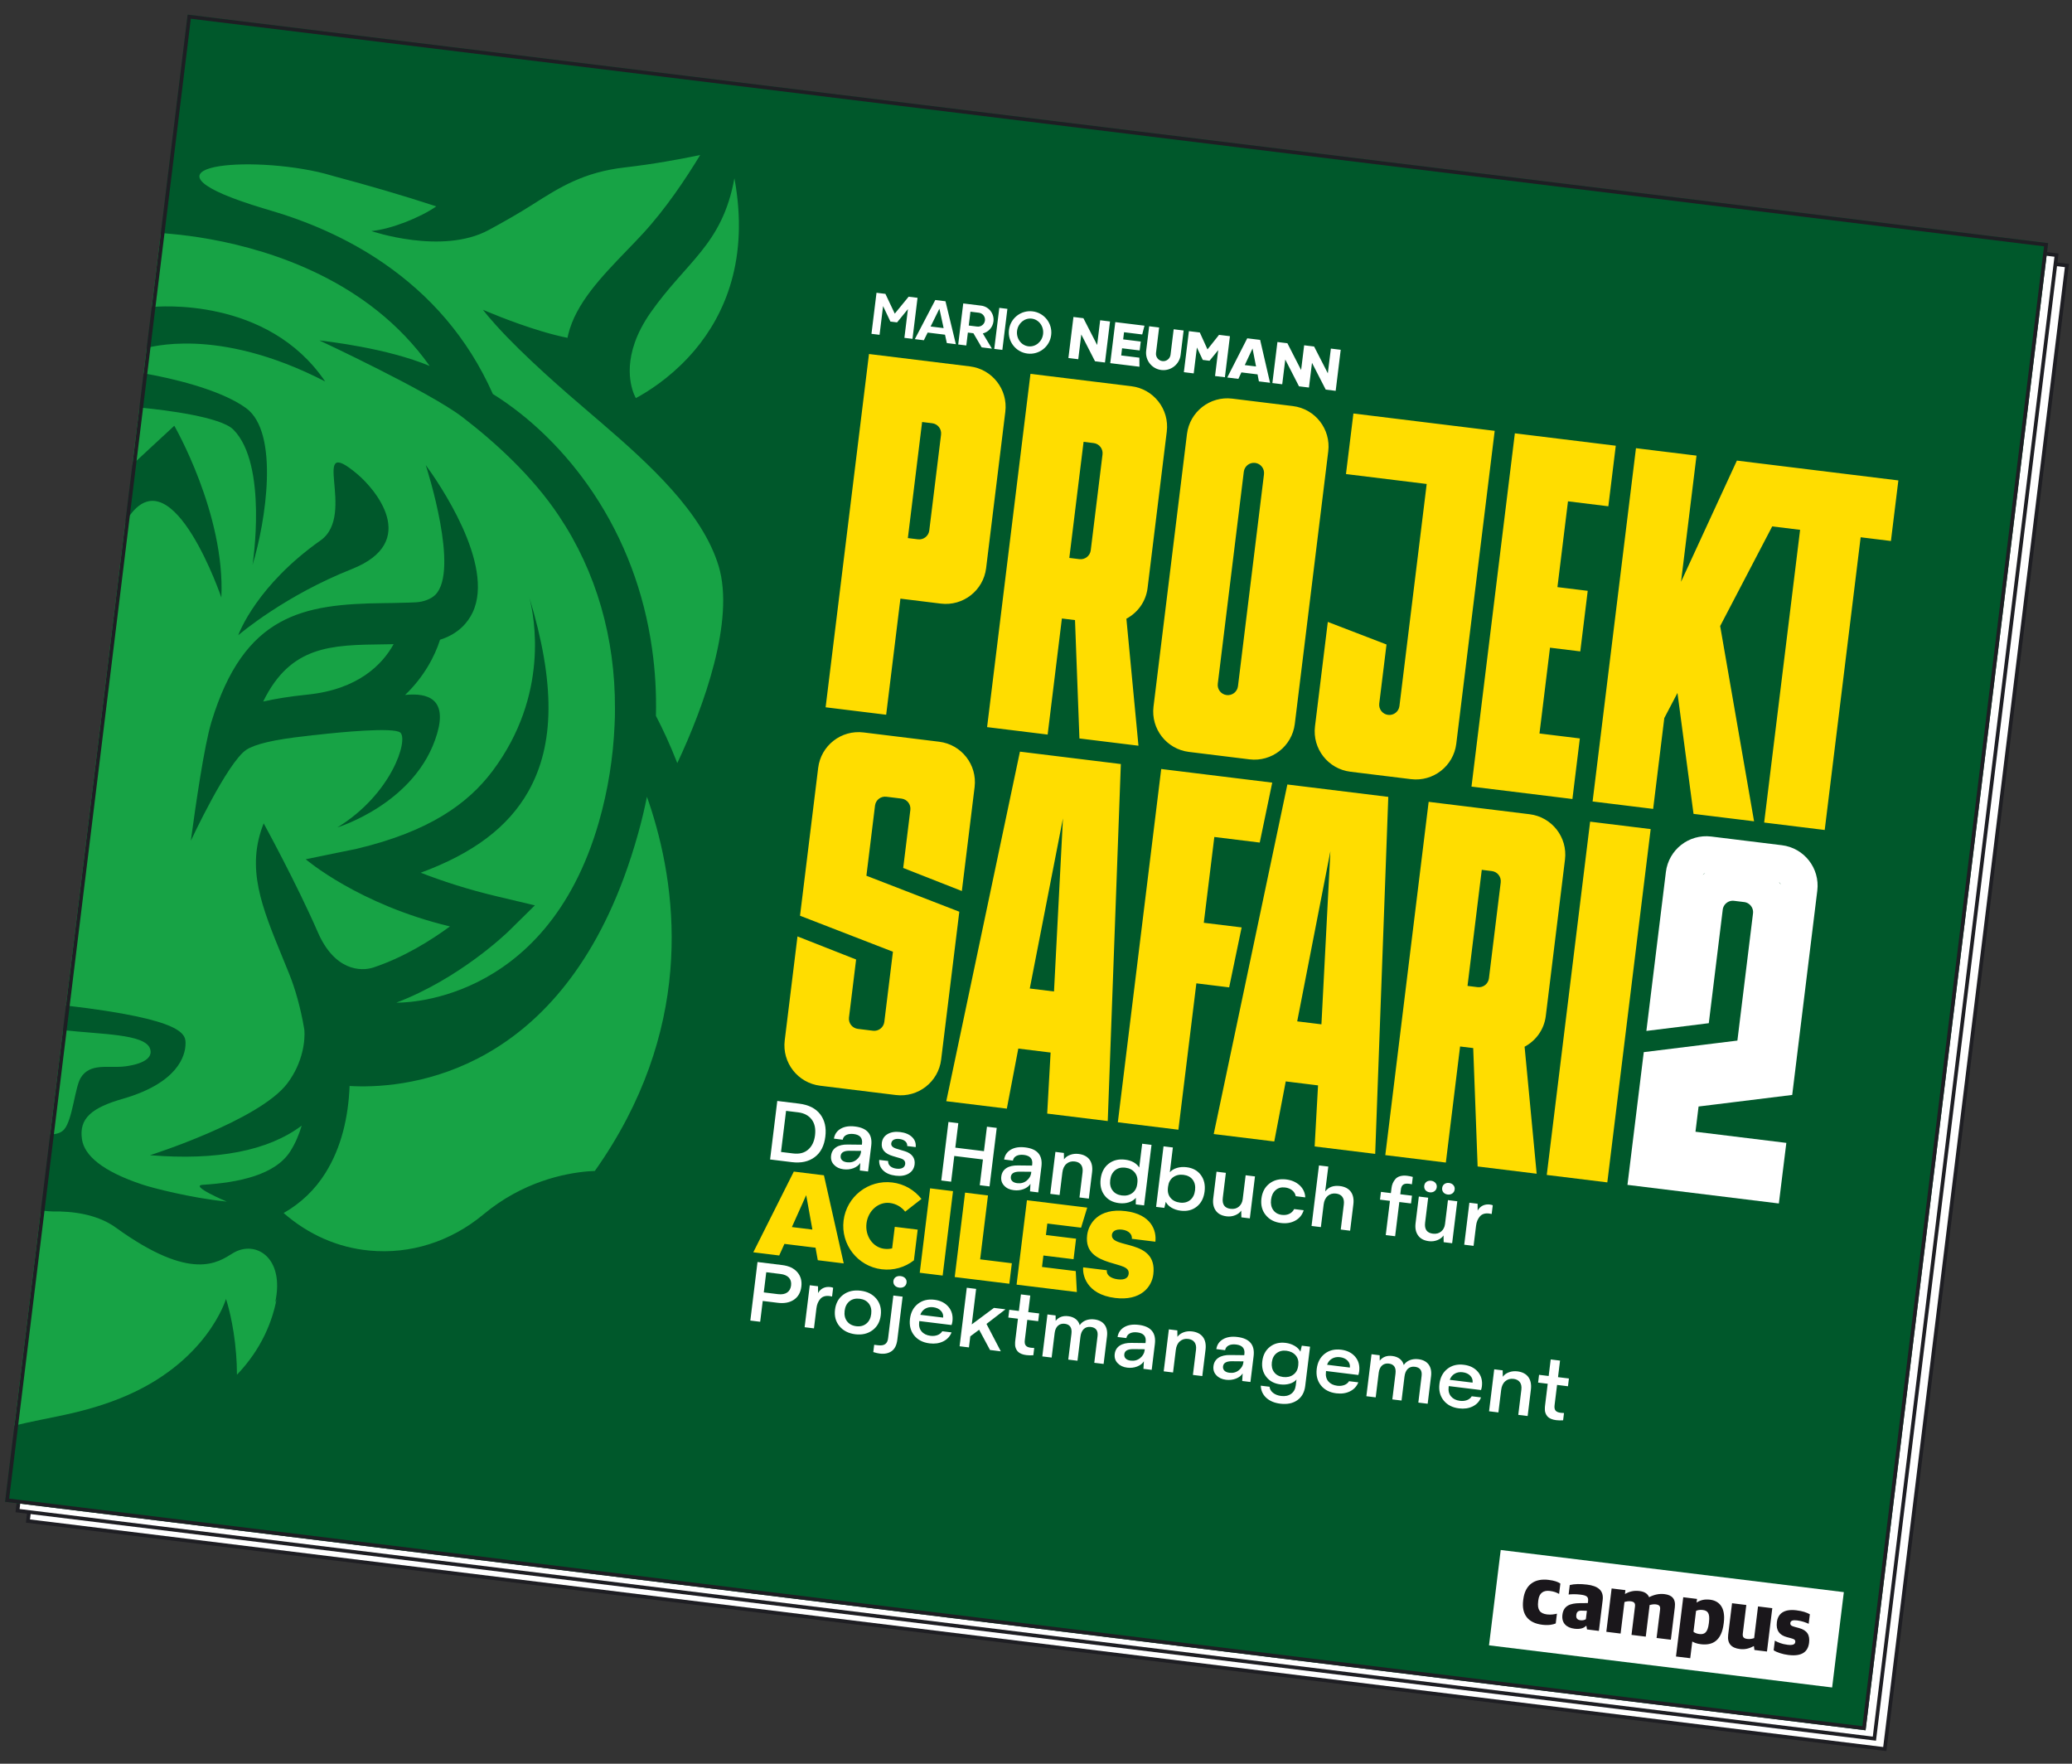 <?xml version="1.0" encoding="utf-8"?>
<!-- Generator: Adobe Illustrator 13.0.0, SVG Export Plug-In . SVG Version: 6.00 Build 14948)  -->
<!DOCTYPE svg PUBLIC "-//W3C//DTD SVG 1.1//EN" "http://www.w3.org/Graphics/SVG/1.1/DTD/svg11.dtd">
<svg version="1.1" id="Ebene_1" xmlns="http://www.w3.org/2000/svg" xmlns:xlink="http://www.w3.org/1999/xlink" x="0px" y="0px"
	 width="282px" height="240px" viewBox="0 0 282 240" enable-background="new 0 0 282 240" xml:space="preserve">
<rect x="0" y="0" width="282" height="240" fill="#333333" stroke="none"/>
<path fill="#FFFFFF" d="M28.589,5.107c-8.262,67.29-16.524,134.579-24.786,201.87c84.24,10.342,168.48,20.686,252.719,31.029
	c8.263-67.289,16.524-134.579,24.787-201.869C197.068,25.793,112.831,15.451,28.589,5.107L28.589,5.107z"/>
<path fill="none" stroke="#1E1E23" stroke-width="0.5" d="M28.589,5.107c-8.262,67.29-16.524,134.579-24.786,201.87
	c84.24,10.342,168.48,20.686,252.719,31.029c8.263-67.289,16.524-134.579,24.787-201.869
	C197.068,25.793,112.831,15.451,28.589,5.107L28.589,5.107z"/>
<path fill="#FFFFFF" d="M27.172,3.689C18.91,70.98,10.648,138.268,2.386,205.559c84.24,10.344,168.479,20.686,252.719,31.031
	c8.263-67.291,16.524-134.58,24.786-201.871C195.651,24.376,111.413,14.033,27.172,3.689L27.172,3.689z"/>
<path fill="none" stroke="#1E1E23" stroke-width="0.5" d="M27.172,3.689C18.91,70.98,10.648,138.268,2.386,205.559
	c84.24,10.344,168.479,20.686,252.719,31.031c8.263-67.291,16.524-134.58,24.786-201.871
	C195.651,24.376,111.413,14.033,27.172,3.689L27.172,3.689z"/>
<polygon fill="#00582B" points="25.537,1.994 0.69,204.359 253.906,235.449 278.754,33.084 25.537,1.994 "/>
<path fill="#17A345" d="M21.888,31.712c0.414,0.028,0.919,0.066,1.499,0.127c5.604,0.508,18.066,2.536,28.014,10.487
	c2.585,2.068,4.996,4.535,7.078,7.473c-5.83-2.437-13.985-3.346-15.009-3.472c0,0,14.954,6.97,19.449,10.418
	c4.454,3.419,9.522,8.01,13.151,13.455c5.102,7.627,7.662,16.626,7.627,26.212c0.009,0.758-0.017,1.524-0.056,2.3
	c-0.188,4.296-0.868,8.726-2.136,13.162c-7.262,25.254-27.557,24.561-27.557,24.561c8.529-3.24,14.876-9.336,15.234-9.678
	l3.616-3.559l-4.946-1.172c-4.189-0.979-7.785-2.178-10.59-3.269c7.177-2.647,11.904-6.229,14.631-11.039
	c3.625-6.397,3.675-14.816,0.147-26.433c0.686,2.615,2.768,13.288-5.032,23.661c-3.349,4.44-8.594,8.196-18.405,10.542l-6.994,1.437
	c0,0,7.171,6.162,19.63,9.14c-2.611,1.918-6.31,4.223-10.411,5.586c-1.746,0.576-5.311,0.422-7.577-4.809
	c-2.928-6.715-7.365-14.803-7.365-14.803c-2.422,6.103-0.308,11.258,2.626,18.405l0.835,2.047c0.799,1.965,1.569,4.625,2.058,7.547
	c0.008,0.035,0.014,0.08,0.019,0.127c0.109,1.234-0.118,4.361-2.328,7.27c-3.845,5.057-18.682,9.762-18.682,9.762
	c9.146,0.75,16.072-0.594,20.645-4.025c-0.367,1.244-0.873,2.416-1.533,3.467c-2.066,3.285-7.143,4.289-11.918,4.586
	c-1.913,0.115,3.27,2.289,3.27,2.289L30.6,163.48c-4.624-0.479-9.873-1.836-11.199-2.281c-5.52-1.83-7.924-3.992-8.244-6.168
	c-0.422-2.834,1.294-4.287,5.562-5.514c7.525-2.164,8.48-5.881,8.528-7.379c0.055-1.361,0.111-3.391-16.266-5.311l8.071-65.732
	c0.219-0.403,0.456-0.759,0.697-1.068c5.864-7.795,12.378,11.279,12.378,11.279c0.536-11.367-6.405-23.37-6.405-23.37l-5.703,5.282
	l0.955-7.772l0.154,0.026c0.124,0.004,0.258,0.021,0.403,0.038c2.882,0.286,10.483,1.208,12.216,2.936
	c4.753,4.745,2.624,18.417,2.624,18.417c1.794-5.864,3.7-17.99-0.886-21.336c-3.655-2.653-10.677-4.138-13.387-4.629
	c-0.222-0.039-0.399-0.07-0.555-0.09l0.43-3.499c0.13,0.128,9.38-3.089,24.281,4.6C36.403,40.314,21.35,41.711,20.688,41.777
	l-0.018,0.128l-0.024-0.066L21.888,31.712L21.888,31.712z M59.249,80.936c-0.581,0.585-1.623,0.965-2.626,1.023
	c-0.626,0.037-1.261,0.049-1.885,0.063c-0.863,0.03-1.712,0.039-2.55,0.049C41.259,82.2,33.23,83.578,28.771,98.251
	c-0.987,3.249-2.167,11.473-2.798,16.155c0,0,4.976-10.686,7.559-12.382c1.157-0.763,3.769-1.392,8.112-1.864
	c0,0,0.149-0.017,0.413-0.053c0.08-0.001,0.172-0.012,0.263-0.022c0.057-0.005,0.115-0.009,0.162-0.026
	c0.184-0.021,0.378-0.044,0.607-0.062c3.154-0.359,10.491-1.075,11.392-0.309c1.133,0.988-1.19,8.393-8.549,12.895
	c0,0,10.807-3.287,13.567-12.776c1.347-4.618-1.171-5.571-4.368-5.24c2.551-2.435,4.037-5.237,4.758-7.514
	c2.529-0.798,3.796-2.372,4.435-3.707c3.102-6.563-4.734-17.816-6.38-20.065C58.165,63.975,62.536,77.642,59.249,80.936
	L59.249,80.936z M47.882,77.437c9.367-3.713,3.129-10.925,0.75-12.924c-6.754-5.682,0.017,5.487-5.011,9.03
	c-8.617,6.079-11.057,12.508-11.195,12.897C32.791,86.135,38.823,81.029,47.882,77.437L47.882,77.437z M41.756,94.53
	c-2.358,0.242-4.32,0.566-5.937,0.934c3.73-7.638,9.245-7.697,16.437-7.785c0.43-0.005,0.873-0.006,1.315-0.02
	C52.061,90.379,48.787,93.834,41.756,94.53L41.756,94.53z M94.573,47.626c-0.329,0.378-0.646,0.747-0.972,1.09
	c-2.614,2.789-5.363,4.544-7.057,5.456c0,0-1.782-2.911-0.149-7.55c0.438-1.259,1.139-2.643,2.181-4.133
	c2.41-3.412,4.793-5.698,6.797-8.199c2.084-2.596,3.744-5.434,4.58-10.035C101.992,35.282,98.627,42.797,94.573,47.626
	L94.573,47.626z M59.381,28.083c-2.152,1.5-6.079,3.087-8.837,3.358c0,0,9.637,3.298,15.986-0.15
	c2.195-1.19,4.116-2.289,5.906-3.427c3.753-2.388,6.993-4.445,12.646-5.086c3.842-0.443,7.394-1.093,10.214-1.686
	c-1.957,3.231-4.712,7.35-7.806,10.701c-0.718,0.783-1.467,1.551-2.206,2.318c-3.397,3.53-6.905,7.148-7.947,11.397
	c-0.043,0.153-0.072,0.307-0.102,0.462c-1.159-0.233-2.386-0.553-3.587-0.915c-4.1-1.227-7.919-2.906-7.919-2.906
	c0.526,0.687,1.149,1.407,1.826,2.158c3.743,4.146,9.324,8.981,12.55,11.73c0.573,0.488,1.155,0.988,1.769,1.517
	c3.304,2.838,6.689,5.855,9.531,9.042c2.933,3.289,5.289,6.756,6.408,10.445c2.206,7.36-1.958,18.984-5.631,26.8
	c-1.024-2.625-2.057-4.799-2.909-6.429c0.077-3.113-0.102-6.165-0.529-9.147c-1.072-7.652-3.763-14.835-8.005-21.191
	c-3.774-5.644-8.575-10.292-13.66-13.462c-1.736-3.911-3.903-7.264-6.342-10.142c-2.578-3.043-5.471-5.546-8.474-7.623
	c-5.16-3.563-10.683-5.824-15.663-7.271c-0.218-0.062-0.436-0.134-0.644-0.192c-18.794-5.633-3.291-7.36,7.341-4.98
	c0.054,0.02,0.119,0.037,0.176,0.044c0.527,0.122,1.043,0.254,1.534,0.403c0.176,0.045,0.339,0.088,0.501,0.142
	C49.988,25.188,54.75,26.564,59.381,28.083L59.381,28.083z M84.923,119.395c0.695-1.882,1.35-3.894,1.941-6.026
	c0.462-1.651,0.856-3.3,1.183-4.944c0.202,0.568,0.402,1.146,0.59,1.736c3.769,11.851,5.701,30.283-7.679,49.177
	c-0.284,0.01-0.603,0.027-0.946,0.055c-3.21,0.271-8.893,1.418-14.222,5.863c-4.445,3.695-9.942,5.441-15.498,4.916
	c-4.306-0.393-8.338-2.178-11.688-5.109c2.322-1.322,4.243-3.143,5.678-5.432c2.205-3.508,3.137-7.689,3.299-11.855
	c-0.202-0.012-0.343-0.031-0.343-0.035c0.001-0.002,0.099,0.006,0.343,0.035C54.374,148.18,74.75,146.904,84.923,119.395
	L84.923,119.395z M5.558,164.713c0.679,0.084,1.361,0.145,1.679,0.139c2.515-0.041,5.943,0.322,8.539,2.203
	c10.336,7.465,13.908,4.703,15.926,3.471c3.034-1.855,7.112,0.555,5.743,6.744l0.193-0.473c-0.563,2.938-1.989,6.721-5.388,10.271
	c-0.006-0.973-0.037-1.904-0.112-2.771c-0.329-4.326-1.289-7.283-1.381-7.543c0,0-2.546,8.756-14.383,13.512
	c-4.281,1.713-7.825,2.307-10.901,2.947c-1.219,0.258-2.391,0.5-3.509,0.768L5.558,164.713L5.558,164.713z M6.831,154.354
	l1.734-14.121l0.017-0.061c5.153,0.588,11.055,0.51,11.821,2.48c0.421,1.068-0.458,2.059-3.334,2.451
	c-2.263,0.299-4.805-0.555-6.097,1.582c-0.768,1.285-1.096,5.598-2.2,6.955C8.319,154.195,7.585,154.367,6.831,154.354
	L6.831,154.354z"/>
<polygon fill="#FFFFFF" points="204.248,210.918 202.655,223.891 249.354,229.625 250.947,216.652 204.248,210.918 "/>
<path fill="#1A171B" d="M228.102,225.408l0.989-8.063l1.874,0.23l-0.061,0.498c0.489-0.32,1.051-0.488,1.838-0.393
	c1.142,0.141,2.135,0.949,1.869,3.111l-0.017,0.133c-0.286,2.33-1.496,3.014-3.115,2.814c-0.587-0.072-0.948-0.24-1.158-0.367
	l-0.279,2.273L228.102,225.408L228.102,225.408z M231.268,222.352c0.699,0.086,1.147-0.174,1.304-1.438l0.022-0.188
	c0.151-1.232-0.192-1.566-0.855-1.648c-0.4-0.049-0.713,0.025-0.905,0.125l-0.35,2.84
	C230.635,222.184,230.935,222.311,231.268,222.352L231.268,222.352z M218.62,222.049l0.724-5.9l1.874,0.23l-0.063,0.521
	c0.591-0.322,1.197-0.494,1.963-0.4c0.676,0.082,1.116,0.34,1.325,0.838c0.685-0.344,1.38-0.506,2.09-0.418
	c1.009,0.123,1.555,0.629,1.412,1.793l-0.541,4.414l-1.942-0.238l0.476-3.871c0.055-0.443-0.102-0.641-0.579-0.701
	c-0.287-0.035-0.552,0.012-0.855,0.098c-0.005,0.045,0.001,0.092-0.005,0.135l-0.51,4.158l-1.941-0.238l0.475-3.869
	c0.056-0.443-0.111-0.645-0.578-0.701c-0.287-0.037-0.598,0.016-0.855,0.096l-0.527,4.293L218.62,222.049L218.62,222.049z
	 M236.791,224.393c-1.13-0.139-1.733-0.732-1.585-1.939l0.526-4.293l1.941,0.24l-0.476,3.881c-0.06,0.477,0.118,0.68,0.628,0.74
	c0.345,0.043,0.656-0.031,0.915-0.111l0.528-4.314l1.941,0.238l-0.724,5.898l-1.708-0.209l-0.068-0.537
	C238.084,224.314,237.535,224.482,236.791,224.393L236.791,224.393z M243.4,225.203c-0.799-0.098-1.556-0.348-2.004-0.639
	l0.161-1.309c0.443,0.232,0.922,0.461,1.721,0.559c0.71,0.088,1.019-0.043,1.058-0.365c0.037-0.299-0.13-0.41-0.62-0.537
	l-0.535-0.145c-0.99-0.268-1.488-0.891-1.348-2.033c0.146-1.188,1.011-1.813,2.652-1.611c0.853,0.105,1.403,0.297,1.836,0.541
	l-0.16,1.297c-0.362-0.168-0.888-0.377-1.586-0.465c-0.577-0.07-0.871,0.039-0.909,0.35c-0.037,0.301,0.15,0.414,0.62,0.539
	l0.533,0.143c1.178,0.314,1.521,0.998,1.396,2.02C246.056,224.844,245.153,225.42,243.4,225.203L243.4,225.203z M209.913,221.092
	c-1.931-0.236-2.847-1.396-2.61-3.314l0.019-0.145c0.245-2.006,1.558-2.881,3.432-2.65c0.809,0.098,1.272,0.268,1.615,0.502
	l-0.174,1.408c-0.369-0.193-0.668-0.33-1.267-0.404c-0.832-0.102-1.438,0.252-1.561,1.25l-0.023,0.189
	c-0.136,1.107,0.228,1.637,1.214,1.758c0.577,0.07,1.039-0.031,1.341-0.105l-0.162,1.33
	C211.379,221.068,210.778,221.197,209.913,221.092L209.913,221.092z M215.098,220.479c0.299,0.037,0.589-0.029,0.738-0.146
	l0.141-1.141l-0.695-0.018c-0.471-0.023-0.693,0.141-0.747,0.584C214.474,220.244,214.731,220.434,215.098,220.479L215.098,220.479z
	 M214.282,221.629c-1.087-0.135-1.775-0.77-1.637-1.9c0.153-1.242,1.06-1.559,2.366-1.578l1.094-0.012l0.031-0.256
	c0.076-0.621-0.207-0.791-1.061-0.896c-0.587-0.072-1.163-0.063-1.585-0.014l0.157-1.287c0.639-0.158,1.429-0.172,2.35-0.059
	c1.452,0.178,2.292,0.764,2.129,2.096l-0.516,4.203l-1.619-0.199l-0.078-0.471l-0.066-0.01
	C215.56,221.572,215.013,221.719,214.282,221.629L214.282,221.629z"/>
<path fill="#FFFFFF" d="M163.699,48.977l-0.8-1.692l-0.433,3.525l-1.341-0.165l0.686-5.584l1.484,0.183l1.045,2.301l1.571-1.979
	l1.483,0.183l-0.685,5.584l-1.341-0.164l0.433-3.526l-1.185,1.449L163.699,48.977L163.699,48.977z M131.847,44.297l1.148,0.141
	c0.52,0.064,0.994-0.306,1.058-0.826c0.063-0.519-0.306-0.992-0.825-1.057l-1.149-0.141L131.847,44.297L131.847,44.297z
	 M133.532,41.589c1.057,0.13,1.809,1.092,1.679,2.148c-0.1,0.817-0.695,1.45-1.448,1.638L135,47.438l-1.396-0.172l-1.125-1.92
	l-0.75-0.092l-0.217,1.755l-1.1-0.135l0.685-5.584L133.532,41.589L133.532,41.589z M138.422,45.023
	c-0.128,1.04,0.563,1.981,1.54,2.102c0.979,0.12,1.874-0.626,2.002-1.666c0.128-1.039-0.562-1.98-1.54-2.101
	C139.446,43.238,138.55,43.984,138.422,45.023L138.422,45.023z M137.321,44.888c0.194-1.586,1.639-2.714,3.225-2.519
	c1.586,0.194,2.714,1.638,2.519,3.225c-0.194,1.586-1.638,2.714-3.225,2.519C138.254,47.918,137.126,46.474,137.321,44.888
	L137.321,44.888z M121.185,43.757l-0.997-2.106l-0.48,3.909l-1.101-0.135l0.686-5.585l1.212,0.148l1.273,2.691l1.886-2.303
	l1.213,0.148l-0.686,5.584l-1.102-0.135l0.48-3.909l-1.477,1.804L121.185,43.757L121.185,43.757z M136.005,41.893l1.102,0.135
	l-0.687,5.584l-1.101-0.135L136.005,41.893L136.005,41.893z M126.255,45.254l-0.517,1.046l-1.229-0.151l2.784-5.326l1.388,0.171
	l1.413,5.842l-1.229-0.151l-0.249-1.14L126.255,45.254L126.255,45.254z M127.853,42.007l-1.196,2.422l1.771,0.218L127.853,42.007
	L127.853,42.007z M177.082,50.353l0.414-3.366l1.355,0.166l1.868,3.647l0.414-3.366l1.339,0.164l-0.685,5.584l-1.356-0.166
	l-1.868-3.646l-0.414,3.366l-1.355-0.167l-1.868-3.646l-0.414,3.366l-1.34-0.164l0.686-5.585l1.356,0.167L177.082,50.353
	L177.082,50.353z M168.953,50.675l-0.408,0.881l-1.515-0.186l2.72-5.334l1.755,0.215l1.348,5.834l-1.516-0.187l-0.182-0.953
	L168.953,50.675L168.953,50.675z M170.47,47.42l-1.054,2.259l1.532,0.188L170.47,47.42L170.47,47.42z M155.996,47.716l0.407-3.319
	l1.355,0.167l-0.425,3.462c-0.067,0.546,0.322,1.043,0.868,1.111c0.547,0.067,1.043-0.322,1.11-0.868l0.426-3.463l1.355,0.167
	l-0.407,3.319c-0.158,1.295-1.339,2.216-2.634,2.057S155.837,49.011,155.996,47.716L155.996,47.716z M149.321,46.945l0.412-3.366
	l1.341,0.165l-0.687,5.584l-1.354-0.166l-1.869-3.647l-0.413,3.366l-1.341-0.164l0.686-5.584l1.356,0.166L149.321,46.945
	L149.321,46.945z M155.765,44.319l-0.308,1.193l-2.475-0.304l-0.118,0.973l2.393,0.294l-0.149,1.213l-2.393-0.294l-0.119,0.974
	l2.473,0.304l0.011,1.231l-3.974-0.487l0.687-5.584L155.765,44.319L155.765,44.319z"/>
<path fill="#FFDD00" d="M128.09,144.186c-0.372,3.033-3.134,5.191-6.168,4.82l-10.301-1.266c-3.035-0.373-5.193-3.135-4.82-6.17
	l1.737-14.146l7.979,3.141l-0.97,7.898c-0.093,0.758,0.447,1.447,1.205,1.541l2.061,0.254c0.759,0.094,1.448-0.447,1.543-1.205
	l1.172-9.545l-12.645-4.9l2.471-20.122c0.373-3.033,3.135-5.191,6.169-4.819l10.302,1.265c3.034,0.373,5.19,3.135,4.819,6.169
	l-1.737,14.146l-7.98-3.139l0.971-7.897c0.093-0.759-0.446-1.449-1.205-1.542l-2.061-0.253c-0.759-0.094-1.449,0.445-1.542,1.204
	l-1.172,9.546l12.644,4.898L128.09,144.186L128.09,144.186z M123.56,73.22l1.372,0.169c0.76,0.093,1.449-0.446,1.542-1.205
	l1.604-13.048c0.093-0.759-0.447-1.449-1.205-1.543l-1.374-0.168L123.56,73.22L123.56,73.22z M132.004,49.858
	c3.034,0.373,5.192,3.135,4.82,6.169l-2.614,21.289c-0.373,3.035-3.135,5.192-6.169,4.82l-5.494-0.675l-1.939,15.796l-8.241-1.012
	l5.903-48.073L132.004,49.858L132.004,49.858z M209.524,99.809l5.494,0.675l-1.012,8.241l-13.735-1.687l5.902-48.073l13.735,1.687
	l-1.012,8.241l-5.493-0.675l-1.435,11.675l4.121,0.506l-1.012,8.241l-4.121-0.506L209.524,99.809L209.524,99.809z M258.368,65.375
	l-1.013,8.241l-4.119-0.507l-4.892,39.832l-8.241-1.012l4.891-39.832l-3.796-0.466l-7.083,13.56l4.614,26.569l-8.24-1.011
	l-2.185-16.455l-1.792,3.418l-1.518,12.361l-8.241-1.012l5.903-48.073l8.24,1.013L228.79,79.17l7.602-16.495L258.368,65.375
	L258.368,65.375z M145.535,75.919l1.373,0.168c0.759,0.093,1.449-0.446,1.543-1.205l1.602-13.048
	c0.093-0.759-0.447-1.449-1.205-1.542l-1.373-0.169L145.535,75.919L145.535,75.919z M153.979,52.556
	c3.035,0.373,5.193,3.135,4.82,6.169l-2.614,21.29c-0.228,1.856-1.351,3.356-2.883,4.177l1.643,17.281l-8.035-0.987l-0.602-16.106
	l-1.786-0.219l-1.938,15.795l-8.241-1.013l5.902-48.072L153.979,52.556L153.979,52.556z M165.741,93.04
	c-0.094,0.758,0.445,1.448,1.205,1.542c0.758,0.093,1.448-0.446,1.542-1.205l3.541-28.845c0.093-0.758-0.446-1.448-1.204-1.542
	c-0.76-0.093-1.45,0.446-1.543,1.205L165.741,93.04L165.741,93.04z M161.547,59.062c0.373-3.034,3.135-5.191,6.169-4.818
	l8.241,1.012c3.034,0.372,5.191,3.134,4.818,6.169l-4.553,37.085c-0.373,3.034-3.135,5.192-6.169,4.819l-8.241-1.013
	c-3.033-0.372-5.191-3.134-4.818-6.168L161.547,59.062L161.547,59.062z M181.066,115.834l-4.516,23.148l3.297,0.404L181.066,115.834
	L181.066,115.834z M175.211,106.75l13.735,1.686l-1.782,48.58l-8.241-1.012l0.463-8.309l-4.396-0.541l-1.562,8.174l-8.241-1.012
	L175.211,106.75L175.211,106.75z M144.668,111.365l-4.515,23.147l3.297,0.404L144.668,111.365L144.668,111.365z M138.813,102.281
	l13.734,1.687l-1.782,48.58l-8.241-1.014l0.463-8.307l-4.396-0.541l-1.561,8.174l-8.241-1.012L138.813,102.281L138.813,102.281z
	 M160.38,153.727l-8.241-1.012l5.903-48.073l15.108,1.855l-1.698,8.156l-6.182-0.759l-1.433,11.675l5.15,0.631l-1.698,8.158
	l-4.464-0.549L160.38,153.727L160.38,153.727z M199.729,134.158l1.374,0.17c0.759,0.094,1.449-0.445,1.542-1.205l1.603-13.047
	c0.093-0.76-0.446-1.449-1.205-1.544l-1.374-0.168L199.729,134.158L199.729,134.158z M208.176,110.797
	c3.034,0.373,5.191,3.135,4.819,6.169l-2.614,21.29c-0.228,1.855-1.351,3.355-2.883,4.178l1.642,17.281l-8.034-0.988l-0.602-16.107
	l-1.786-0.219l-1.938,15.795l-8.241-1.012l5.901-48.073L208.176,110.797L208.176,110.797z M216.417,111.809l8.241,1.012
	l-5.903,48.074l-8.241-1.012L216.417,111.809L216.417,111.809z M187.717,95.737c-0.093,0.76,0.446,1.449,1.205,1.542
	c0.758,0.094,1.449-0.445,1.542-1.204l3.71-30.218l-10.988-1.349l1.013-8.241l19.229,2.361l-5.228,42.579
	c-0.372,3.033-3.135,5.191-6.169,4.818l-8.24-1.011c-3.035-0.373-5.193-3.135-4.82-6.169l1.745-14.216l7.989,3.072L187.717,95.737
	L187.717,95.737z"/>
<path fill="#FFFFFF" d="M103.097,171.732l-0.977,7.965l1.34,0.164l0.348-2.832l2.022,0.248c0.889,0.115,1.624-0.018,2.211-0.408
	c0.581-0.387,0.921-0.98,1.021-1.785c0.096-0.783-0.085-1.441-0.548-1.973s-1.147-0.854-2.054-0.965L103.097,171.732
	L103.097,171.732z M103.951,175.865l0.337-2.744l1.941,0.238c1.003,0.123,1.547,0.662,1.435,1.57
	c-0.103,0.842-0.721,1.305-1.772,1.176L103.951,175.865L103.951,175.865z M113.001,175.137c-0.703-0.086-1.319,0.191-1.663,0.82
	l-0.006-0.926l-1.121-0.139l-0.701,5.711l1.271,0.156l0.335-2.734c0.064-0.525,0.242-0.951,0.533-1.279
	c0.285-0.324,0.703-0.451,1.245-0.387c0.134,0.018,0.252,0.037,0.351,0.066l0.146-1.186
	C113.299,175.189,113.167,175.158,113.001,175.137L113.001,175.137z M114.252,180.463c0.512,0.617,1.229,0.982,2.152,1.098
	c0.917,0.111,1.695-0.07,2.342-0.547c0.641-0.471,1.018-1.154,1.127-2.039s-0.093-1.633-0.6-2.25
	c-0.514-0.613-1.226-0.979-2.143-1.09c-0.922-0.113-1.706,0.066-2.352,0.537c-0.646,0.477-1.024,1.154-1.132,2.039
	C113.538,179.096,113.739,179.85,114.252,180.463L114.252,180.463z M115.616,177.07c0.369-0.299,0.834-0.41,1.392-0.342
	c0.541,0.068,0.955,0.287,1.242,0.66c0.286,0.373,0.392,0.842,0.321,1.416c-0.069,0.563-0.286,1-0.655,1.303
	c-0.37,0.307-0.831,0.426-1.378,0.359c-0.552-0.068-0.971-0.295-1.257-0.672c-0.285-0.379-0.396-0.85-0.326-1.424
	C115.025,177.803,115.247,177.367,115.616,177.07L115.616,177.07z M122.397,175.219c0.542,0.066,0.931-0.223,0.988-0.695
	c0.055-0.434-0.254-0.809-0.796-0.875c-0.557-0.07-0.94,0.221-0.995,0.656C121.537,174.775,121.84,175.15,122.397,175.219
	L122.397,175.219z M119.734,184.189c0.659,0.082,1.201-0.033,1.625-0.334c0.423-0.301,0.677-0.82,0.768-1.555l0.719-5.857
	l-1.261-0.154l-0.713,5.809c-0.089,0.723-0.468,1.068-1.375,0.959l-0.52-0.064l-0.122,0.992
	C119.174,184.088,119.471,184.156,119.734,184.189L119.734,184.189z M128.245,181.152c-0.281,0.471-0.893,0.707-1.606,0.619
	c-0.53-0.066-0.936-0.268-1.216-0.602s-0.385-0.766-0.32-1.291l0.014-0.113l4.392,0.539c0.063-0.199,0.1-0.363,0.116-0.496
	c0.095-0.779-0.085-1.438-0.536-1.979c-0.456-0.539-1.097-0.863-1.923-0.965c-0.879-0.107-1.626,0.078-2.234,0.555
	c-0.613,0.479-0.976,1.164-1.085,2.049c-0.108,0.891,0.082,1.637,0.568,2.248c0.486,0.607,1.182,0.971,2.099,1.084
	c0.697,0.086,1.317-0.002,1.856-0.268s0.921-0.67,1.136-1.227L128.245,181.152L128.245,181.152z M127.008,177.881
	c0.44,0.055,0.785,0.211,1.041,0.477c0.251,0.264,0.354,0.576,0.311,0.936l-3.105-0.381c0.126-0.359,0.345-0.639,0.662-0.828
	C126.233,177.9,126.595,177.83,127.008,177.881L127.008,177.881z M131.873,183.35l0.185-1.506l1.204-0.898l1.48,2.756l1.469,0.182
	l-1.948-3.729l2.585-1.99l-1.57-0.193l-3.021,2.248l0.594-4.832l-1.271-0.156l-0.978,7.963L131.873,183.35L131.873,183.35z
	 M139.67,184.395c0.328,0.041,0.653,0.047,0.967,0.02l0.121-0.984c-0.179-0.006-0.323-0.02-0.441-0.033
	c-0.703-0.086-0.921-0.391-0.84-1.051l0.337-2.746l1.484,0.182l0.13-1.055l-1.485-0.182l0.276-2.254l-1.271-0.156l-0.277,2.252
	l-1.308-0.16l-0.13,1.057l1.309,0.16l-0.356,2.908c-0.016,0.117-0.026,0.213-0.03,0.283c-0.003,0.076-0.006,0.186-0.002,0.332
	c0.003,0.148,0.021,0.27,0.053,0.365c0.057,0.203,0.195,0.492,0.413,0.666C138.832,184.178,139.199,184.338,139.67,184.395
	L139.67,184.395z M148.944,179.539c-0.854-0.104-1.597,0.186-1.997,0.789c-0.162-0.672-0.733-1.123-1.543-1.223
	c-0.739-0.096-1.315,0.115-1.728,0.631l-0.007-0.734l-1.11-0.137l-0.701,5.711l1.271,0.156l0.412-3.352
	c0.104-0.859,0.627-1.338,1.383-1.246c0.702,0.092,1,0.547,0.898,1.373l-0.431,3.502l1.255,0.154l0.402-3.271
	c0.111-0.906,0.615-1.42,1.409-1.324c0.703,0.086,1.011,0.506,0.919,1.252l-0.445,3.625l1.271,0.156l0.459-3.744
	C150.823,180.549,150.204,179.695,148.944,179.539L148.944,179.539z M153.407,186.104c0.478,0.059,0.925,0.01,1.347-0.15
	c0.417-0.162,0.729-0.395,0.931-0.713l-0.06,1.027l1.121,0.137l0.431-3.512c0.189-1.541-0.543-2.408-2.2-2.611
	c-0.788-0.098-1.442,0.002-1.959,0.303c-0.516,0.303-0.82,0.748-0.917,1.348l1.196,0.146c0.099-0.582,0.69-0.875,1.5-0.773
	c0.842,0.102,1.219,0.535,1.125,1.297l-0.019,0.156l-1.908-0.023c-1.304-0.029-2.156,0.492-2.28,1.5
	c-0.06,0.494,0.068,0.912,0.391,1.252C152.423,185.83,152.854,186.035,153.407,186.104L153.407,186.104z M153.878,185.148
	c-0.6-0.074-0.919-0.402-0.861-0.873c0.057-0.461,0.449-0.689,1.18-0.693l1.604,0.018l-0.025,0.197
	c-0.052,0.381-0.257,0.721-0.607,1.01C154.811,185.094,154.383,185.211,153.878,185.148L153.878,185.148z M159.651,186.762
	l0.377-3.063c0.063-0.52,0.248-0.918,0.559-1.184c0.311-0.268,0.688-0.373,1.133-0.318c0.757,0.092,1.162,0.605,1.056,1.469
	l-0.421,3.428l1.276,0.156l0.442-3.594c0.171-1.398-0.474-2.316-1.829-2.482c-0.408-0.051-0.789-0.012-1.147,0.119
	s-0.646,0.336-0.849,0.615l-0.013-0.873l-1.153-0.141l-0.701,5.711L159.651,186.762L159.651,186.762z M166.847,187.754
	c0.478,0.059,0.924,0.01,1.346-0.15c0.419-0.162,0.729-0.395,0.933-0.713l-0.062,1.027l1.121,0.137l0.432-3.512
	c0.188-1.539-0.543-2.408-2.2-2.611c-0.788-0.098-1.443,0.002-1.959,0.303c-0.517,0.301-0.821,0.748-0.916,1.346l1.196,0.148
	c0.098-0.582,0.688-0.875,1.499-0.775c0.842,0.104,1.219,0.537,1.126,1.299l-0.021,0.154l-1.908-0.021
	c-1.302-0.029-2.155,0.492-2.279,1.5c-0.061,0.494,0.067,0.912,0.391,1.252C165.862,187.48,166.294,187.686,166.847,187.754
	L166.847,187.754z M167.317,186.799c-0.601-0.074-0.92-0.402-0.861-0.873c0.057-0.461,0.45-0.691,1.179-0.693l1.604,0.016
	l-0.024,0.199c-0.052,0.381-0.257,0.719-0.609,1.008C168.25,186.744,167.822,186.861,167.317,186.799L167.317,186.799z
	 M174.248,191.008c0.928,0.113,1.703-0.041,2.316-0.473c0.614-0.43,0.972-1.076,1.076-1.936l0.657-5.346l-1.121-0.139l-0.188,0.816
	c-0.158-0.309-0.42-0.574-0.779-0.787c-0.366-0.215-0.779-0.354-1.24-0.41c-0.842-0.102-1.55,0.078-2.135,0.539
	s-0.931,1.111-1.033,1.941c-0.103,0.838,0.076,1.551,0.533,2.135c0.455,0.59,1.099,0.934,1.93,1.037
	c0.456,0.055,0.879,0.02,1.28-0.1c0.396-0.119,0.697-0.311,0.909-0.568l-0.1,0.805c-0.062,0.504-0.271,0.887-0.631,1.148
	c-0.364,0.26-0.816,0.355-1.358,0.289c-0.445-0.055-0.814-0.197-1.097-0.424c-0.288-0.23-0.449-0.506-0.48-0.832l-1.195-0.146
	c0.019,0.65,0.266,1.199,0.74,1.643C172.807,190.641,173.442,190.91,174.248,191.008L174.248,191.008z M174.634,187.377
	c-0.542-0.068-0.95-0.287-1.221-0.652c-0.276-0.365-0.379-0.818-0.313-1.355c0.067-0.541,0.281-0.957,0.648-1.238
	c0.366-0.281,0.81-0.391,1.335-0.326c0.536,0.066,0.957,0.275,1.257,0.623c0.3,0.354,0.421,0.787,0.357,1.307l-0.018,0.139
	c-0.063,0.521-0.287,0.92-0.669,1.193S175.17,187.441,174.634,187.377L174.634,187.377z M183.604,187.949
	c-0.28,0.473-0.892,0.707-1.604,0.619c-0.531-0.064-0.937-0.268-1.217-0.6c-0.28-0.334-0.386-0.768-0.32-1.293l0.014-0.113
	l4.393,0.541c0.063-0.199,0.099-0.365,0.114-0.498c0.097-0.777-0.084-1.436-0.534-1.977c-0.457-0.541-1.098-0.863-1.924-0.967
	c-0.88-0.107-1.626,0.078-2.234,0.555c-0.614,0.479-0.977,1.164-1.084,2.049c-0.11,0.891,0.082,1.639,0.567,2.248
	c0.486,0.609,1.182,0.973,2.099,1.084c0.698,0.086,1.317,0,1.856-0.268c0.539-0.266,0.92-0.67,1.137-1.227L183.604,187.949
	L183.604,187.949z M182.369,184.678c0.438,0.055,0.785,0.211,1.041,0.477c0.25,0.266,0.354,0.576,0.309,0.938l-3.104-0.383
	c0.126-0.359,0.345-0.639,0.662-0.826C181.593,184.697,181.956,184.627,182.369,184.678L182.369,184.678z M193.048,184.955
	c-0.853-0.105-1.596,0.186-1.997,0.789c-0.162-0.674-0.733-1.125-1.543-1.223c-0.739-0.098-1.315,0.115-1.727,0.631l-0.008-0.736
	l-1.109-0.137l-0.702,5.713l1.271,0.156l0.412-3.352c0.105-0.859,0.627-1.34,1.384-1.246c0.701,0.092,1,0.547,0.897,1.373
	l-0.43,3.502l1.255,0.154l0.402-3.271c0.11-0.906,0.614-1.422,1.408-1.324c0.703,0.086,1.011,0.504,0.919,1.25l-0.444,3.625
	l1.271,0.156l0.459-3.742C194.927,185.965,194.308,185.109,193.048,184.955L193.048,184.955z M200.305,190
	c-0.281,0.473-0.892,0.707-1.604,0.619c-0.531-0.064-0.937-0.268-1.218-0.602c-0.279-0.334-0.385-0.766-0.319-1.291l0.014-0.113
	l4.392,0.539c0.063-0.199,0.1-0.363,0.115-0.496c0.097-0.777-0.085-1.438-0.535-1.977c-0.457-0.541-1.097-0.865-1.923-0.965
	c-0.88-0.109-1.627,0.076-2.234,0.553c-0.614,0.479-0.977,1.164-1.084,2.049c-0.11,0.891,0.082,1.637,0.567,2.248
	c0.485,0.609,1.182,0.971,2.099,1.084c0.696,0.086,1.317-0.002,1.856-0.268s0.92-0.67,1.136-1.227L200.305,190L200.305,190z
	 M199.067,186.729c0.44,0.055,0.786,0.211,1.042,0.477c0.251,0.266,0.354,0.576,0.31,0.936l-3.105-0.381
	c0.126-0.359,0.346-0.639,0.663-0.828C198.293,186.748,198.656,186.678,199.067,186.729L199.067,186.729z M203.933,192.197
	l0.376-3.061c0.064-0.521,0.249-0.918,0.56-1.184c0.311-0.268,0.688-0.373,1.133-0.318c0.757,0.092,1.162,0.605,1.056,1.469
	l-0.421,3.426l1.276,0.158l0.441-3.594c0.171-1.4-0.473-2.318-1.829-2.484c-0.407-0.049-0.788-0.01-1.147,0.121
	c-0.358,0.129-0.646,0.334-0.848,0.615l-0.014-0.873l-1.152-0.143l-0.701,5.713L203.933,192.197L203.933,192.197z M211.773,193.248
	c0.327,0.039,0.653,0.047,0.967,0.021l0.121-0.988c-0.18-0.006-0.324-0.018-0.442-0.033c-0.703-0.086-0.921-0.389-0.84-1.049
	l0.337-2.746l1.485,0.184l0.13-1.059l-1.485-0.182l0.276-2.252l-1.271-0.156l-0.276,2.252l-1.309-0.16l-0.129,1.057l1.308,0.16
	l-0.356,2.906c-0.015,0.119-0.026,0.215-0.029,0.285c-0.004,0.076-0.007,0.186-0.003,0.332c0.004,0.148,0.021,0.27,0.053,0.365
	c0.058,0.203,0.196,0.492,0.414,0.666C210.935,193.031,211.302,193.189,211.773,193.248L211.773,193.248z"/>
<path fill="#FFDD00" d="M121.446,160.906c1.632,0.199,3.027,1.043,3.965,2.242l-2.214,1.73c-0.495-0.633-1.232-1.078-2.093-1.184
	c-1.541-0.189-2.961,1.053-3.174,2.775c-0.211,1.723,0.867,3.271,2.407,3.461c0.372,0.045,0.737,0.023,1.082-0.055l0.361-2.934
	l3.118,0.383l-0.514,4.178c-1.2,0.938-2.759,1.418-4.39,1.217c-3.263-0.4-5.583-3.369-5.182-6.633
	C115.214,162.824,118.185,160.506,121.446,160.906L121.446,160.906z M109.724,162.631l-1.948,4.342l2.79,0.342L109.724,162.631
	L109.724,162.631z M112.138,159.93l2.692,11.99l-3.528-0.434l-0.307-1.703l-4.234-0.52l-0.71,1.578l-3.527-0.434l5.513-10.982
	L112.138,159.93L112.138,159.93z M131.347,162.287l3.118,0.385l-1.067,8.695l4.315,0.531l-0.342,2.789l-7.434-0.912L131.347,162.287
	L131.347,162.287z M126.588,161.703l3.118,0.383l-1.41,11.488l-3.118-0.383L126.588,161.703L126.588,161.703z M139.766,163.322
	l8.205,1.006l-0.835,2.73l-4.595-0.564l-0.191,1.559l4.103,0.504l-0.343,2.791l-4.103-0.504l-0.19,1.559l4.595,0.564l0.148,2.85
	l-8.204-1.008L139.766,163.322L139.766,163.322z M154.046,168.572c0.071-0.574-0.395-1.131-1.329-1.246
	c-0.936-0.113-1.335,0.287-1.383,0.682c-0.246,2.002,6.239,0.465,5.633,5.404c-0.215,1.748-1.746,3.635-5.192,3.211
	c-4.028-0.494-4.461-3.279-4.352-4.166l3.216,0.395c-0.078,0.633,0.505,1.113,1.498,1.234s1.41-0.227,1.473-0.736
	c0.12-0.979-1.092-1.082-2.67-1.592c-1.585-0.514-3.27-1.316-2.979-3.682c0.189-1.551,1.507-3.73,5.231-3.271
	c3.487,0.428,4.24,2.643,4.054,4.162L154.046,168.572L154.046,168.572z"/>
<path fill="#FFFFFF" d="M107.766,158.139c1.261,0.156,2.296-0.072,3.11-0.68c0.815-0.602,1.3-1.537,1.455-2.805
	c0.15-1.217-0.086-2.225-0.7-3.031c-0.62-0.805-1.584-1.287-2.887-1.447l-2.955-0.363l-0.978,7.963L107.766,158.139L107.766,158.139
	z M106.984,151.162l1.646,0.201c0.805,0.1,1.418,0.42,1.835,0.967c0.418,0.547,0.569,1.268,0.459,2.162
	c-0.104,0.85-0.418,1.496-0.936,1.943c-0.519,0.455-1.203,0.625-2.045,0.521l-1.647-0.201L106.984,151.162L106.984,151.162z
	 M114.805,159.111c0.478,0.061,0.925,0.01,1.348-0.148c0.417-0.162,0.729-0.396,0.931-0.715l-0.061,1.027l1.121,0.137l0.432-3.512
	c0.188-1.539-0.543-2.408-2.2-2.611c-0.789-0.096-1.443,0.002-1.959,0.305c-0.516,0.301-0.822,0.748-0.917,1.346l1.196,0.148
	c0.099-0.582,0.689-0.875,1.5-0.775c0.842,0.104,1.218,0.537,1.125,1.297l-0.02,0.156l-1.908-0.021
	c-1.303-0.029-2.155,0.492-2.279,1.5c-0.062,0.494,0.066,0.912,0.391,1.25C113.821,158.84,114.253,159.045,114.805,159.111
	L114.805,159.111z M115.276,158.158c-0.602-0.074-0.92-0.402-0.862-0.875c0.057-0.461,0.45-0.689,1.18-0.691l1.604,0.016
	l-0.024,0.199c-0.052,0.381-0.257,0.719-0.607,1.008C116.208,158.104,115.78,158.221,115.276,158.158L115.276,158.158z
	 M121.884,159.98c0.72,0.09,1.313-0.006,1.788-0.285c0.471-0.281,0.739-0.699,0.809-1.258c0.1-0.814-0.346-1.49-1.359-1.793
	l-1.118-0.334c-0.509-0.154-0.746-0.396-0.706-0.723c0.057-0.457,0.496-0.676,1.124-0.598c0.67,0.082,1.088,0.443,1.052,0.961
	l1.153,0.143c0.05-0.543-0.111-0.998-0.496-1.367s-0.923-0.598-1.615-0.682c-0.681-0.084-1.253,0.008-1.71,0.273
	c-0.463,0.27-0.725,0.672-0.791,1.209c-0.105,0.863,0.397,1.465,1.517,1.793l1.035,0.307c0.468,0.139,0.675,0.398,0.628,0.779
	c-0.058,0.473-0.489,0.707-1.192,0.621c-0.713-0.088-1.171-0.48-1.129-1.043l-1.212-0.148c-0.043,0.566,0.138,1.047,0.537,1.432
	C120.596,159.654,121.16,159.893,121.884,159.98L121.884,159.98z M129.448,160.801l0.43-3.502l3.899,0.479l-0.431,3.502l1.33,0.164
	l0.979-7.963l-1.33-0.164l-0.409,3.33l-3.898-0.479l0.408-3.33l-1.341-0.164l-0.978,7.963L129.448,160.801L129.448,160.801z
	 M137.967,161.955c0.478,0.061,0.924,0.012,1.348-0.148c0.417-0.162,0.729-0.396,0.931-0.713l-0.062,1.025l1.121,0.139l0.433-3.514
	c0.188-1.539-0.543-2.406-2.2-2.609c-0.789-0.098-1.443,0.002-1.959,0.303s-0.822,0.748-0.917,1.346l1.196,0.148
	c0.099-0.582,0.689-0.875,1.5-0.775c0.842,0.104,1.219,0.537,1.125,1.297l-0.02,0.156l-1.908-0.021
	c-1.303-0.029-2.155,0.492-2.279,1.5c-0.062,0.494,0.067,0.912,0.391,1.252C136.983,161.684,137.415,161.889,137.967,161.955
	L137.967,161.955z M138.438,161.002c-0.601-0.074-0.919-0.402-0.862-0.873c0.057-0.463,0.45-0.691,1.18-0.693l1.604,0.016
	l-0.025,0.199c-0.052,0.379-0.257,0.719-0.607,1.008C139.37,160.947,138.942,161.063,138.438,161.002L138.438,161.002z
	 M144.212,162.613l0.376-3.061c0.063-0.521,0.249-0.918,0.559-1.184c0.311-0.268,0.688-0.373,1.134-0.318
	c0.756,0.092,1.161,0.605,1.056,1.469l-0.421,3.426l1.275,0.158l0.441-3.594c0.172-1.4-0.472-2.318-1.829-2.484
	c-0.407-0.049-0.788-0.01-1.146,0.121c-0.359,0.129-0.646,0.334-0.849,0.615l-0.013-0.873l-1.153-0.143l-0.701,5.711
	L144.212,162.613L144.212,162.613z M155.053,158.871c-0.399-0.604-1.047-0.961-1.942-1.07c-0.875-0.107-1.616,0.08-2.225,0.555
	c-0.614,0.48-0.976,1.17-1.087,2.07c-0.107,0.869,0.064,1.607,0.512,2.213c0.448,0.609,1.106,0.969,1.971,1.076
	c0.487,0.059,0.933,0.025,1.346-0.104c0.408-0.129,0.727-0.334,0.963-0.615l-0.012,0.891l1.132,0.139l1.011-8.236l-1.271-0.156
	L155.053,158.871L155.053,158.871z M151.429,162.004c-0.291-0.379-0.4-0.861-0.329-1.439c0.07-0.574,0.292-1.01,0.662-1.318
	c0.369-0.303,0.841-0.42,1.415-0.35c0.547,0.068,0.972,0.289,1.274,0.664c0.297,0.373,0.414,0.84,0.345,1.396l-0.016,0.135
	c-0.068,0.559-0.295,0.977-0.684,1.262c-0.389,0.283-0.858,0.389-1.406,0.322C152.139,162.607,151.72,162.383,151.429,162.004
	L151.429,162.004z M161.498,158.83c-0.479-0.059-0.917-0.025-1.324,0.1c-0.408,0.123-0.726,0.318-0.96,0.59l0.414-3.375
	l-1.271-0.156l-1.011,8.238l1.12,0.137l0.2-0.824c0.15,0.318,0.412,0.584,0.778,0.799c0.359,0.213,0.778,0.352,1.256,0.41
	c0.863,0.105,1.594-0.082,2.192-0.564c0.593-0.477,0.943-1.164,1.054-2.059c0.107-0.885-0.063-1.631-0.511-2.234
	C162.988,159.285,162.34,158.934,161.498,158.83L161.498,158.83z M160.591,163.645c-0.553-0.068-0.978-0.283-1.282-0.646
	c-0.304-0.363-0.421-0.83-0.351-1.393l0.016-0.135c0.069-0.563,0.295-0.986,0.686-1.277c0.389-0.283,0.854-0.395,1.406-0.328
	c0.563,0.07,0.987,0.295,1.268,0.674c0.28,0.377,0.385,0.854,0.314,1.426c-0.071,0.586-0.296,1.031-0.664,1.33
	C161.615,163.598,161.147,163.715,160.591,163.645L160.591,163.645z M166.942,165.514c0.396,0.049,0.778,0.004,1.149-0.143
	c0.372-0.145,0.648-0.355,0.841-0.637l0.019,0.918l1.152,0.141l0.701-5.711l-1.271-0.156l-0.399,3.25
	c-0.052,0.424-0.225,0.768-0.522,1.02s-0.675,0.352-1.137,0.295c-0.809-0.1-1.162-0.6-1.051-1.5l0.417-3.395l-1.271-0.156
	l-0.447,3.635c-0.081,0.666,0.031,1.219,0.342,1.654C165.771,165.17,166.261,165.43,166.942,165.514L166.942,165.514z
	 M172.261,165.334c0.491,0.615,1.181,0.979,2.077,1.088c0.745,0.092,1.401-0.018,1.968-0.334c0.562-0.314,0.935-0.779,1.125-1.404
	l-1.298-0.158c-0.283,0.574-0.893,0.885-1.67,0.791c-0.521-0.064-0.912-0.287-1.176-0.662c-0.266-0.375-0.365-0.846-0.296-1.408
	c0.068-0.563,0.274-0.994,0.623-1.301c0.347-0.301,0.775-0.422,1.296-0.357c0.375,0.047,0.696,0.172,0.96,0.385
	c0.262,0.211,0.42,0.48,0.479,0.799l1.297,0.16c-0.024-0.635-0.279-1.178-0.752-1.629c-0.479-0.445-1.094-0.717-1.85-0.811
	c-0.885-0.107-1.643,0.076-2.261,0.551c-0.625,0.479-0.992,1.158-1.101,2.043S171.765,164.723,172.261,165.334L172.261,165.334z
	 M179.772,166.98l0.376-3.063c0.064-0.52,0.249-0.916,0.56-1.184c0.31-0.266,0.688-0.373,1.133-0.318
	c0.756,0.094,1.162,0.605,1.056,1.469l-0.421,3.428l1.276,0.156l0.44-3.592c0.173-1.4-0.472-2.318-1.828-2.484
	c-0.879-0.109-1.547,0.137-2.007,0.734l0.427-3.385l-1.271-0.154l-1.011,8.236L179.772,166.98L179.772,166.98z M191.518,159.996
	c-0.746-0.092-1.301,0.09-1.612,0.455s-0.464,0.76-0.52,1.209l-0.085,0.693l-1.351-0.166l-0.131,1.055l1.353,0.166l-0.572,4.656
	l1.277,0.156l0.571-4.654l1.593,0.195l0.13-1.057l-1.593-0.195l0.076-0.617c0.078-0.645,0.377-0.9,1.121-0.809
	c0.161,0.02,0.289,0.047,0.383,0.078l0.124-1.008C192.052,160.082,191.797,160.029,191.518,159.996L191.518,159.996z
	 M195.229,162.096c0.18-0.131,0.282-0.309,0.312-0.539c0.026-0.227-0.03-0.422-0.173-0.588c-0.144-0.164-0.338-0.266-0.585-0.295
	c-0.498-0.061-0.888,0.223-0.942,0.674c-0.029,0.236,0.027,0.439,0.165,0.604c0.138,0.162,0.333,0.264,0.585,0.295
	C194.836,162.275,195.049,162.227,195.229,162.096L195.229,162.096z M197.669,162.395c0.179-0.129,0.282-0.307,0.311-0.539
	c0.027-0.225-0.029-0.422-0.173-0.586c-0.143-0.166-0.338-0.266-0.584-0.295c-0.499-0.063-0.888,0.223-0.942,0.672
	c-0.029,0.236,0.027,0.439,0.164,0.604c0.139,0.164,0.334,0.264,0.586,0.295C197.275,162.574,197.489,162.525,197.669,162.395
	L197.669,162.395z M194.475,168.895c0.397,0.049,0.778,0.004,1.15-0.141c0.372-0.146,0.647-0.357,0.84-0.639l0.019,0.916
	l1.153,0.143l0.701-5.711l-1.271-0.156l-0.398,3.25c-0.052,0.424-0.226,0.766-0.523,1.018c-0.297,0.252-0.674,0.354-1.136,0.297
	c-0.809-0.1-1.162-0.6-1.051-1.502l0.417-3.393l-1.271-0.156l-0.446,3.635c-0.081,0.666,0.029,1.219,0.342,1.654
	C193.304,168.549,193.794,168.811,194.475,168.895L194.475,168.895z M202.773,163.908c-0.702-0.086-1.318,0.193-1.662,0.82
	l-0.007-0.926l-1.121-0.139l-0.7,5.713l1.271,0.154l0.336-2.734c0.064-0.525,0.242-0.949,0.532-1.279
	c0.285-0.324,0.704-0.453,1.245-0.385c0.134,0.016,0.252,0.035,0.352,0.064l0.146-1.186
	C203.072,163.963,202.939,163.93,202.773,163.908L202.773,163.908z"/>
<path fill="none" stroke="#FFFFFF" stroke-width="5" stroke-miterlimit="10" d="M240.333,157.697
	c-3.294-0.404-6.588-0.809-9.883-1.213l-2.481-0.305l0.305-2.482l0.421-3.434l0.238-1.938l1.938-0.238
	c3.602-0.445,7.205-0.889,10.807-1.334c1.06-8.625,2.118-17.25,3.177-25.875c0.204-1.662-0.981-3.18-2.644-3.383l-9.617-1.182
	c-1.661-0.204-3.179,0.982-3.383,2.644c-0.756,6.152-1.511,12.304-2.266,18.455c1.127-0.139,2.254-0.277,3.38-0.418
	c0.554-4.504,1.106-9.01,1.659-13.514c0.262-2.125,2.203-3.642,4.328-3.381l1.374,0.168c2.126,0.26,3.644,2.204,3.382,4.329
	l-2.125,17.307l-0.237,1.938l-1.938,0.238c-3.602,0.445-7.204,0.889-10.806,1.334c-0.559,4.547-1.117,9.096-1.676,13.643
	c5.215,0.641,10.43,1.281,15.644,1.922L240.333,157.697L240.333,157.697z"/>
<path fill="none" stroke="#1E1E23" stroke-width="0.5" d="M25.755,2.272C17.492,69.562,9.23,136.852,0.968,204.141
	c84.241,10.344,168.48,20.688,252.719,31.031c8.264-67.291,16.525-134.579,24.787-201.87
	C194.233,22.959,109.996,12.615,25.755,2.272L25.755,2.272z"/>
</svg>
